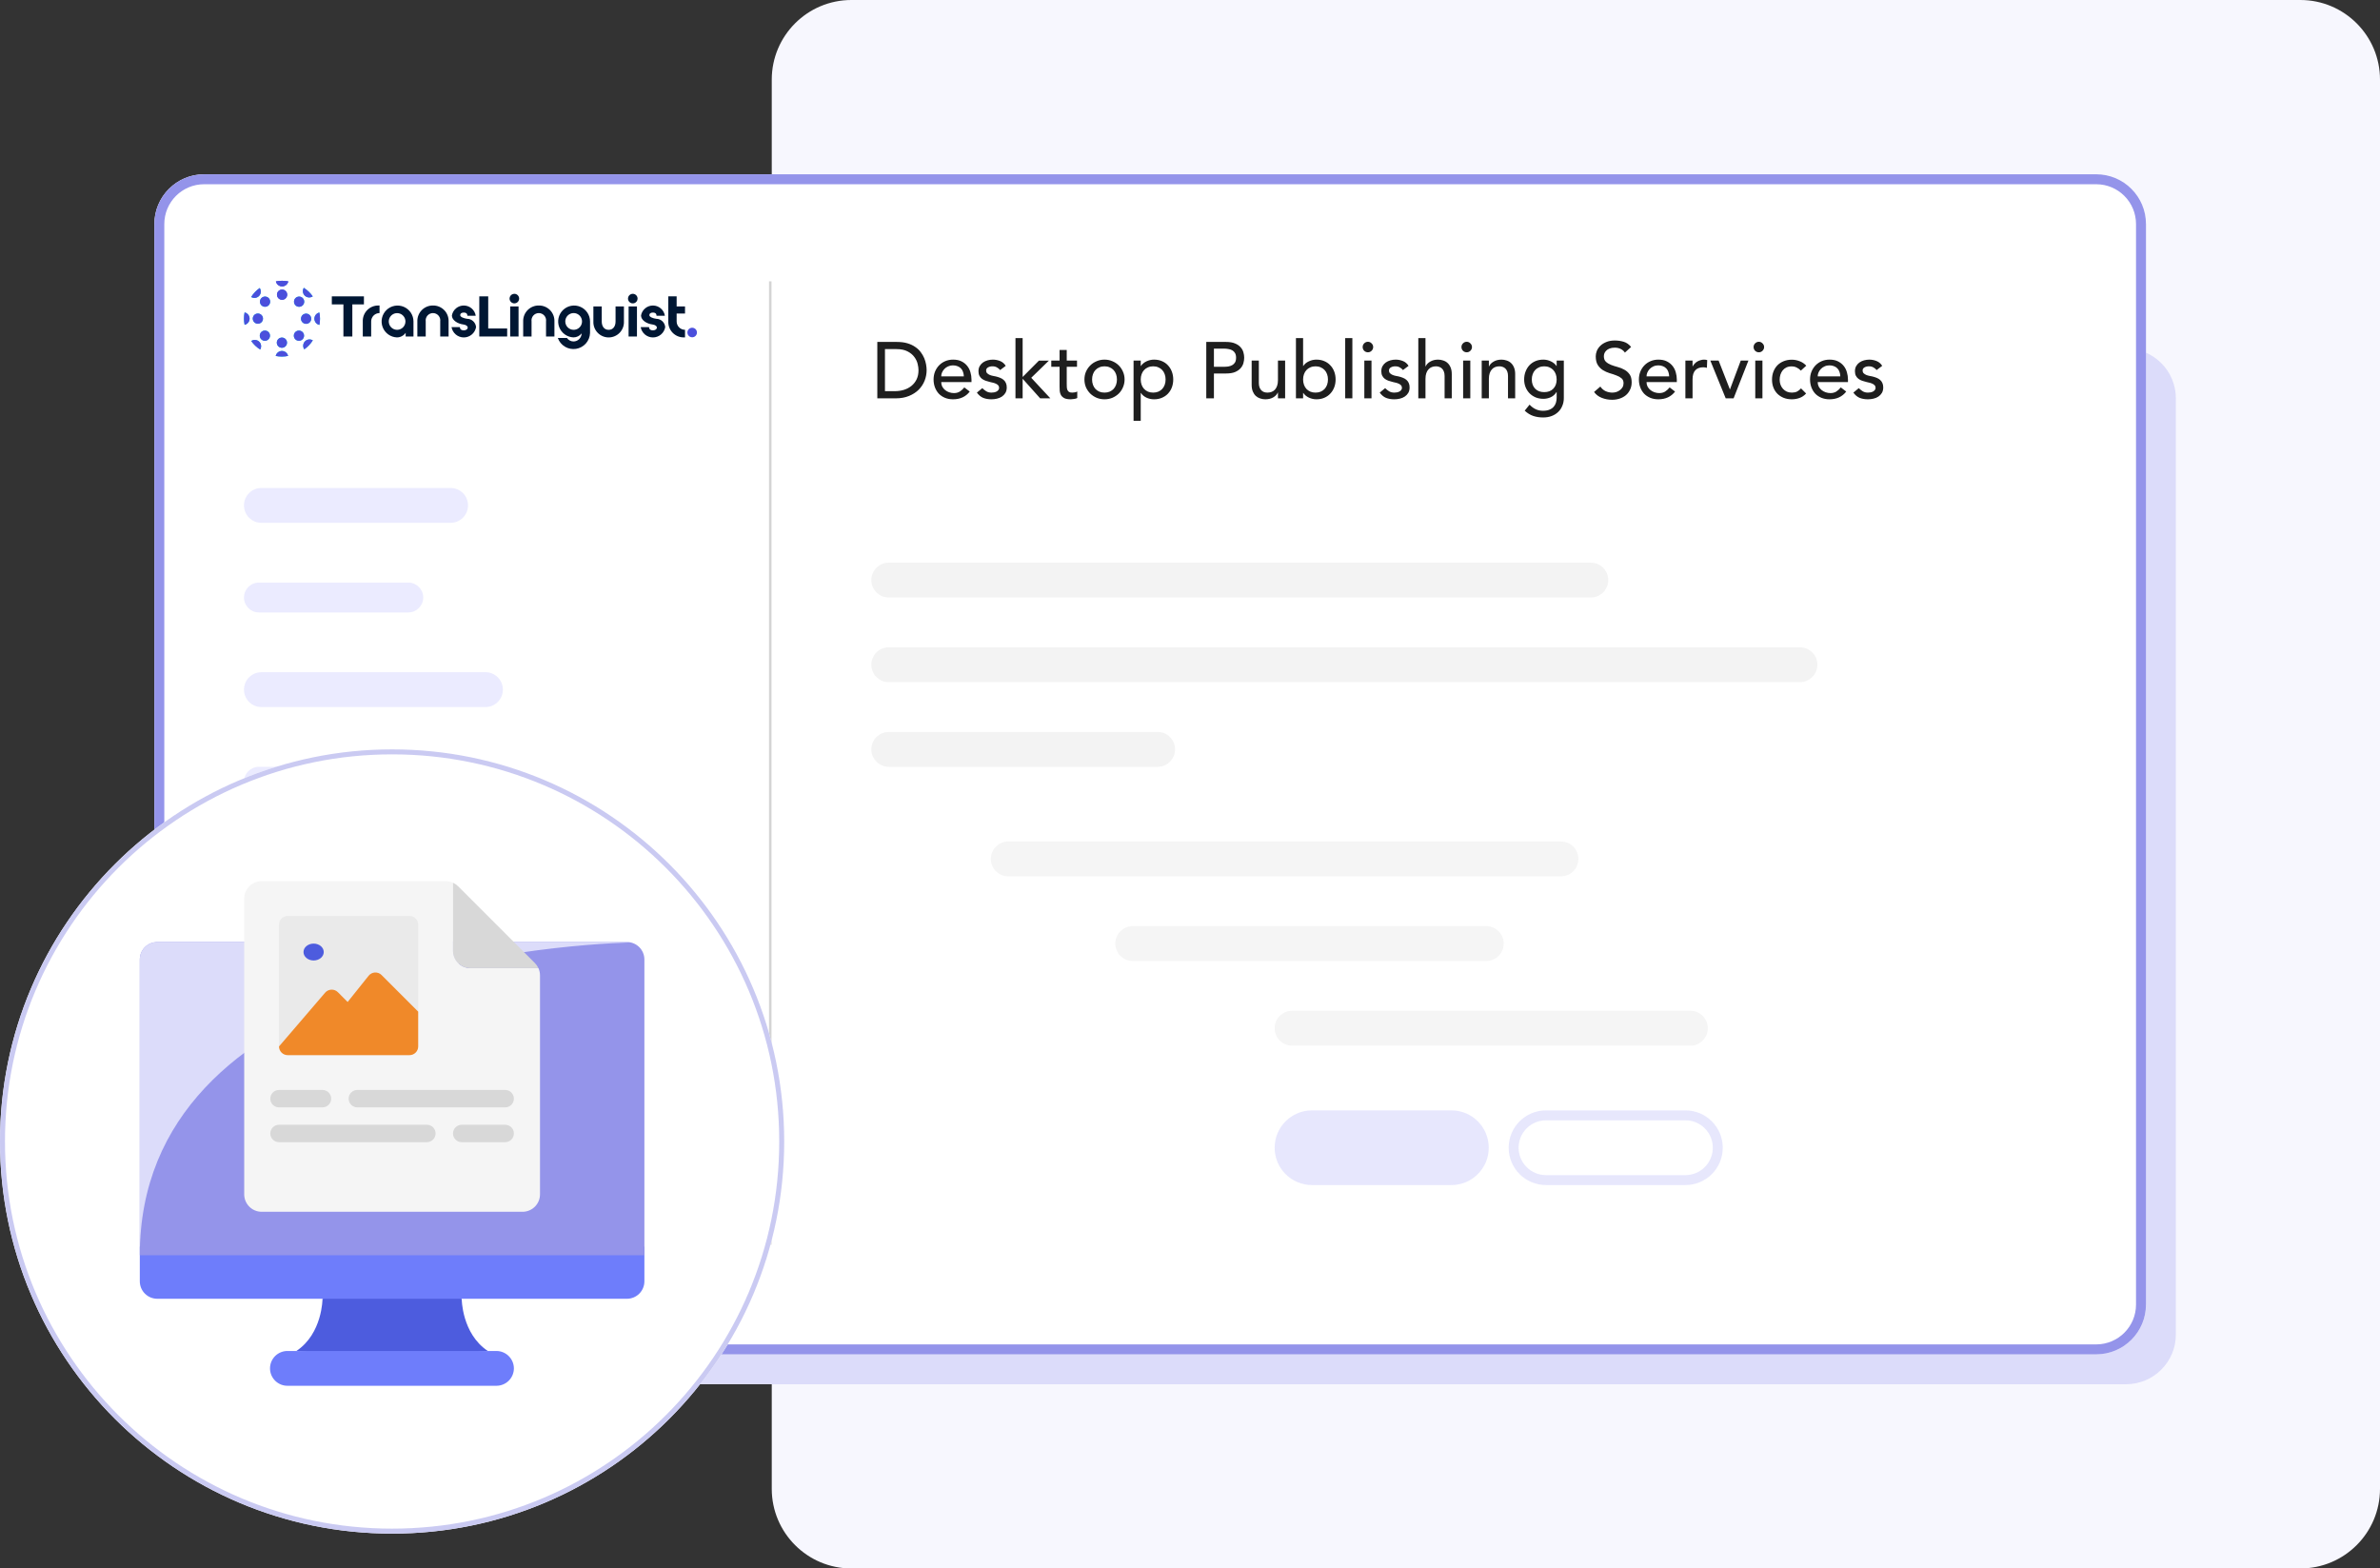 <svg width="478" height="315" viewBox="0 0 478 315" fill="none" xmlns="http://www.w3.org/2000/svg">
<rect x="0" y="0" width="478" height="315" fill="#333333" stroke="none"/>
<g clip-path="url(#clip0_4_612)">
<path d="M462 0H171C162.163 0 155 7.163 155 16V299C155 307.837 162.163 315 171 315H462C470.837 315 478 307.837 478 299V16C478 7.163 470.837 0 462 0Z" fill="#F7F7FE"/>
<path d="M427 70H96C90.477 70 86 74.477 86 80V268C86 273.523 90.477 278 96 278H427C432.523 278 437 273.523 437 268V80C437 74.477 432.523 70 427 70Z" fill="#DCDCFA"/>
<path d="M421 35H41C35.477 35 31 39.477 31 45V262C31 267.523 35.477 272 41 272H421C426.523 272 431 267.523 431 262V45C431 39.477 426.523 35 421 35Z" fill="white"/>
<path d="M421 36H41C36.029 36 32 40.029 32 45V262C32 266.971 36.029 271 41 271H421C425.971 271 430 266.971 430 262V45C430 40.029 425.971 36 421 36Z" stroke="#9494EA" stroke-width="2"/>
<path opacity="0.3" d="M154.7 56.5V249.97" stroke="#707070" stroke-width="0.5"/>
<path d="M90.5 98H52.5C50.567 98 49 99.567 49 101.5C49 103.433 50.567 105 52.5 105H90.5C92.433 105 94 103.433 94 101.5C94 99.567 92.433 98 90.5 98Z" fill="#EBEBFF"/>
<path opacity="0.1" d="M319.5 113H178.5C176.567 113 175 114.567 175 116.5C175 118.433 176.567 120 178.5 120H319.5C321.433 120 323 118.433 323 116.5C323 114.567 321.433 113 319.5 113Z" fill="#838383"/>
<path opacity="0.084" d="M313.5 169H202.5C200.567 169 199 170.567 199 172.5C199 174.433 200.567 176 202.5 176H313.5C315.433 176 317 174.433 317 172.5C317 170.567 315.433 169 313.5 169Z" fill="#838383"/>
<path opacity="0.084" d="M298.5 186H227.5C225.567 186 224 187.567 224 189.5C224 191.433 225.567 193 227.5 193H298.5C300.433 193 302 191.433 302 189.5C302 187.567 300.433 186 298.5 186Z" fill="#838383"/>
<path opacity="0.084" d="M339.5 203H259.5C257.567 203 256 204.567 256 206.5C256 208.433 257.567 210 259.5 210H339.5C341.433 210 343 208.433 343 206.5C343 204.567 341.433 203 339.5 203Z" fill="#838383"/>
<path opacity="0.1" d="M361.5 130H178.5C176.567 130 175 131.567 175 133.5C175 135.433 176.567 137 178.5 137H361.5C363.433 137 365 135.433 365 133.5C365 131.567 363.433 130 361.5 130Z" fill="#838383"/>
<path opacity="0.1" d="M232.5 147H178.5C176.567 147 175 148.567 175 150.5C175 152.433 176.567 154 178.5 154H232.5C234.433 154 236 152.433 236 150.5C236 148.567 234.433 147 232.5 147Z" fill="#838383"/>
<path d="M90.5 191H52.5C50.567 191 49 192.567 49 194.5C49 196.433 50.567 198 52.5 198H90.5C92.433 198 94 196.433 94 194.5C94 192.567 92.433 191 90.5 191Z" fill="#EBEBFF"/>
<path d="M82 117H52C50.343 117 49 118.343 49 120C49 121.657 50.343 123 52 123H82C83.657 123 85 121.657 85 120C85 118.343 83.657 117 82 117Z" fill="#EBEBFF"/>
<path d="M82 210H52C50.343 210 49 211.343 49 213C49 214.657 50.343 216 52 216H82C83.657 216 85 214.657 85 213C85 211.343 83.657 210 82 210Z" fill="#EBEBFF"/>
<path d="M81.5 172H52.5C50.567 172 49 173.567 49 175.5C49 177.433 50.567 179 52.5 179H81.5C83.433 179 85 177.433 85 175.5C85 173.567 83.433 172 81.5 172Z" fill="#EBEBFF"/>
<path d="M97.5 135H52.5C50.567 135 49 136.567 49 138.5C49 140.433 50.567 142 52.5 142H97.5C99.433 142 101 140.433 101 138.5C101 136.567 99.433 135 97.5 135Z" fill="#EBEBFF"/>
<path d="M74 154H52C50.343 154 49 155.343 49 157C49 158.657 50.343 160 52 160H74C75.657 160 77 158.657 77 157C77 155.343 75.657 154 74 154Z" fill="#EBEBFF"/>
<path d="M74 228H52C50.343 228 49 229.343 49 231C49 232.657 50.343 234 52 234H74C75.657 234 77 232.657 77 231C77 229.343 75.657 228 74 228Z" fill="#EBEBFF"/>
<path d="M176.2 68.672H180.152C180.952 68.672 181.651 68.763 182.248 68.944C182.856 69.125 183.379 69.371 183.816 69.68C184.264 69.979 184.632 70.325 184.92 70.72C185.219 71.115 185.453 71.52 185.624 71.936C185.795 72.352 185.917 72.768 185.992 73.184C186.067 73.6 186.104 73.984 186.104 74.336C186.104 75.061 185.971 75.765 185.704 76.448C185.437 77.12 185.043 77.723 184.52 78.256C183.997 78.779 183.347 79.2 182.568 79.52C181.8 79.84 180.909 80 179.896 80H176.2V68.672ZM177.736 78.56H179.672C180.323 78.56 180.936 78.475 181.512 78.304C182.099 78.123 182.611 77.856 183.048 77.504C183.485 77.152 183.832 76.715 184.088 76.192C184.344 75.659 184.472 75.04 184.472 74.336C184.472 73.973 184.413 73.552 184.296 73.072C184.179 72.581 183.955 72.117 183.624 71.68C183.304 71.243 182.856 70.875 182.28 70.576C181.704 70.267 180.957 70.112 180.04 70.112H177.736V78.56ZM189.035 76.736C189.035 77.067 189.105 77.371 189.243 77.648C189.393 77.915 189.585 78.144 189.819 78.336C190.054 78.528 190.326 78.677 190.635 78.784C190.945 78.891 191.265 78.944 191.595 78.944C192.043 78.944 192.433 78.843 192.763 78.64C193.094 78.427 193.398 78.149 193.675 77.808L194.763 78.64C193.963 79.675 192.843 80.192 191.403 80.192C190.806 80.192 190.262 80.091 189.771 79.888C189.291 79.685 188.881 79.408 188.539 79.056C188.209 78.693 187.953 78.272 187.771 77.792C187.59 77.301 187.499 76.773 187.499 76.208C187.499 75.643 187.595 75.12 187.787 74.64C187.99 74.149 188.262 73.728 188.603 73.376C188.955 73.013 189.371 72.731 189.851 72.528C190.331 72.325 190.854 72.224 191.419 72.224C192.091 72.224 192.657 72.341 193.115 72.576C193.585 72.811 193.969 73.12 194.267 73.504C194.566 73.877 194.779 74.304 194.907 74.784C195.046 75.253 195.115 75.733 195.115 76.224V76.736H189.035ZM193.579 75.584C193.569 75.264 193.515 74.971 193.419 74.704C193.334 74.437 193.201 74.208 193.019 74.016C192.838 73.813 192.609 73.659 192.331 73.552C192.065 73.435 191.75 73.376 191.387 73.376C191.035 73.376 190.71 73.445 190.411 73.584C190.123 73.712 189.878 73.883 189.675 74.096C189.473 74.309 189.313 74.549 189.195 74.816C189.089 75.072 189.035 75.328 189.035 75.584H193.579ZM200.87 74.32C200.699 74.107 200.486 73.931 200.23 73.792C199.985 73.643 199.681 73.568 199.318 73.568C198.977 73.568 198.678 73.643 198.422 73.792C198.177 73.931 198.054 74.139 198.054 74.416C198.054 74.64 198.123 74.821 198.262 74.96C198.411 75.099 198.582 75.211 198.774 75.296C198.977 75.381 199.19 75.445 199.414 75.488C199.638 75.531 199.83 75.568 199.99 75.6C200.299 75.675 200.587 75.765 200.854 75.872C201.131 75.979 201.366 76.117 201.558 76.288C201.761 76.459 201.915 76.667 202.022 76.912C202.139 77.157 202.198 77.456 202.198 77.808C202.198 78.235 202.107 78.603 201.926 78.912C201.745 79.211 201.51 79.456 201.222 79.648C200.934 79.84 200.603 79.979 200.23 80.064C199.867 80.149 199.499 80.192 199.126 80.192C198.497 80.192 197.942 80.096 197.462 79.904C196.993 79.712 196.571 79.36 196.198 78.848L197.286 77.952C197.521 78.187 197.782 78.395 198.07 78.576C198.358 78.757 198.71 78.848 199.126 78.848C199.307 78.848 199.489 78.832 199.67 78.8C199.862 78.757 200.027 78.699 200.166 78.624C200.315 78.539 200.433 78.437 200.518 78.32C200.614 78.192 200.662 78.048 200.662 77.888C200.662 77.675 200.593 77.499 200.454 77.36C200.326 77.221 200.166 77.115 199.974 77.04C199.793 76.955 199.595 76.891 199.382 76.848C199.179 76.795 198.998 76.752 198.838 76.72C198.529 76.645 198.235 76.56 197.958 76.464C197.681 76.368 197.435 76.24 197.222 76.08C197.009 75.92 196.838 75.717 196.71 75.472C196.582 75.227 196.518 74.923 196.518 74.56C196.518 74.165 196.598 73.824 196.758 73.536C196.929 73.237 197.147 72.992 197.414 72.8C197.691 72.608 198.001 72.464 198.342 72.368C198.694 72.272 199.046 72.224 199.398 72.224C199.91 72.224 200.401 72.32 200.87 72.512C201.339 72.704 201.713 73.024 201.99 73.472L200.87 74.32ZM203.947 67.904H205.387V75.712L208.651 72.432H210.651L207.115 75.872L210.955 80H208.907L205.387 76.064V80H203.947V67.904ZM216.308 73.664H214.244V77.104C214.244 77.317 214.25 77.531 214.26 77.744C214.271 77.947 214.308 78.133 214.372 78.304C214.447 78.464 214.554 78.597 214.692 78.704C214.842 78.8 215.055 78.848 215.332 78.848C215.503 78.848 215.679 78.832 215.86 78.8C216.042 78.768 216.207 78.709 216.356 78.624V79.936C216.186 80.032 215.962 80.096 215.684 80.128C215.418 80.171 215.21 80.192 215.06 80.192C214.506 80.192 214.074 80.117 213.764 79.968C213.466 79.808 213.242 79.605 213.092 79.36C212.954 79.115 212.868 78.843 212.836 78.544C212.815 78.235 212.804 77.925 212.804 77.616V73.664H211.14V72.416H212.804V70.288H214.244V72.416H216.308V73.664ZM219.334 76.208C219.334 76.592 219.393 76.949 219.51 77.28C219.627 77.6 219.793 77.877 220.006 78.112C220.219 78.336 220.481 78.517 220.79 78.656C221.099 78.784 221.446 78.848 221.83 78.848C222.214 78.848 222.561 78.784 222.87 78.656C223.179 78.517 223.441 78.336 223.654 78.112C223.867 77.877 224.033 77.6 224.15 77.28C224.267 76.949 224.326 76.592 224.326 76.208C224.326 75.824 224.267 75.472 224.15 75.152C224.033 74.821 223.867 74.544 223.654 74.32C223.441 74.085 223.179 73.904 222.87 73.776C222.561 73.637 222.214 73.568 221.83 73.568C221.446 73.568 221.099 73.637 220.79 73.776C220.481 73.904 220.219 74.085 220.006 74.32C219.793 74.544 219.627 74.821 219.51 75.152C219.393 75.472 219.334 75.824 219.334 76.208ZM217.798 76.208C217.798 75.653 217.899 75.136 218.102 74.656C218.315 74.176 218.603 73.755 218.966 73.392C219.329 73.029 219.755 72.747 220.246 72.544C220.737 72.331 221.265 72.224 221.83 72.224C222.395 72.224 222.923 72.331 223.414 72.544C223.905 72.747 224.331 73.029 224.694 73.392C225.057 73.755 225.339 74.176 225.542 74.656C225.755 75.136 225.862 75.653 225.862 76.208C225.862 76.763 225.755 77.285 225.542 77.776C225.339 78.256 225.057 78.677 224.694 79.04C224.331 79.392 223.905 79.675 223.414 79.888C222.923 80.091 222.395 80.192 221.83 80.192C221.265 80.192 220.737 80.091 220.246 79.888C219.755 79.675 219.329 79.392 218.966 79.04C218.603 78.677 218.315 78.256 218.102 77.776C217.899 77.285 217.798 76.763 217.798 76.208ZM227.666 72.416H229.106V73.504H229.138C229.415 73.099 229.794 72.784 230.274 72.56C230.765 72.336 231.266 72.224 231.778 72.224C232.365 72.224 232.893 72.325 233.362 72.528C233.842 72.731 234.247 73.013 234.578 73.376C234.919 73.739 235.181 74.165 235.362 74.656C235.543 75.136 235.634 75.653 235.634 76.208C235.634 76.773 235.543 77.301 235.362 77.792C235.181 78.272 234.919 78.693 234.578 79.056C234.247 79.408 233.842 79.685 233.362 79.888C232.893 80.091 232.365 80.192 231.778 80.192C231.234 80.192 230.722 80.08 230.242 79.856C229.762 79.621 229.394 79.307 229.138 78.912H229.106V84.512H227.666V72.416ZM231.602 73.568C231.218 73.568 230.871 73.637 230.562 73.776C230.253 73.904 229.991 74.085 229.778 74.32C229.565 74.544 229.399 74.821 229.282 75.152C229.165 75.472 229.106 75.824 229.106 76.208C229.106 76.592 229.165 76.949 229.282 77.28C229.399 77.6 229.565 77.877 229.778 78.112C229.991 78.336 230.253 78.517 230.562 78.656C230.871 78.784 231.218 78.848 231.602 78.848C231.986 78.848 232.333 78.784 232.642 78.656C232.951 78.517 233.213 78.336 233.426 78.112C233.639 77.877 233.805 77.6 233.922 77.28C234.039 76.949 234.098 76.592 234.098 76.208C234.098 75.824 234.039 75.472 233.922 75.152C233.805 74.821 233.639 74.544 233.426 74.32C233.213 74.085 232.951 73.904 232.642 73.776C232.333 73.637 231.986 73.568 231.602 73.568ZM242.269 68.672H246.253C246.978 68.672 247.575 68.773 248.045 68.976C248.514 69.168 248.882 69.419 249.149 69.728C249.426 70.027 249.618 70.368 249.725 70.752C249.831 71.125 249.885 71.488 249.885 71.84C249.885 72.192 249.831 72.56 249.725 72.944C249.618 73.317 249.426 73.659 249.149 73.968C248.882 74.267 248.514 74.517 248.045 74.72C247.575 74.912 246.978 75.008 246.253 75.008H243.805V80H242.269V68.672ZM243.805 73.664H245.821C246.119 73.664 246.413 73.643 246.701 73.6C246.999 73.547 247.261 73.456 247.485 73.328C247.719 73.2 247.906 73.019 248.045 72.784C248.183 72.539 248.253 72.224 248.253 71.84C248.253 71.456 248.183 71.147 248.045 70.912C247.906 70.667 247.719 70.48 247.485 70.352C247.261 70.224 246.999 70.139 246.701 70.096C246.413 70.043 246.119 70.016 245.821 70.016H243.805V73.664ZM258.105 80H256.665V78.832H256.633C256.452 79.237 256.137 79.568 255.689 79.824C255.241 80.069 254.724 80.192 254.137 80.192C253.764 80.192 253.412 80.133 253.081 80.016C252.75 79.909 252.457 79.739 252.201 79.504C251.956 79.269 251.758 78.971 251.609 78.608C251.46 78.235 251.385 77.797 251.385 77.296V72.416H252.825V76.896C252.825 77.248 252.873 77.552 252.969 77.808C253.065 78.053 253.193 78.256 253.353 78.416C253.513 78.565 253.694 78.677 253.897 78.752C254.11 78.816 254.329 78.848 254.553 78.848C254.852 78.848 255.129 78.8 255.385 78.704C255.641 78.608 255.865 78.459 256.057 78.256C256.249 78.043 256.398 77.776 256.505 77.456C256.612 77.136 256.665 76.757 256.665 76.32V72.416H258.105V80ZM260.276 67.904H261.716V73.504H261.748C262.004 73.109 262.372 72.8 262.852 72.576C263.332 72.341 263.844 72.224 264.388 72.224C264.974 72.224 265.502 72.325 265.972 72.528C266.452 72.731 266.857 73.013 267.188 73.376C267.529 73.728 267.79 74.149 267.972 74.64C268.153 75.12 268.244 75.643 268.244 76.208C268.244 76.773 268.153 77.296 267.972 77.776C267.79 78.256 267.529 78.677 267.188 79.04C266.857 79.403 266.452 79.685 265.972 79.888C265.502 80.091 264.974 80.192 264.388 80.192C263.876 80.192 263.374 80.08 262.884 79.856C262.404 79.632 262.025 79.317 261.748 78.912H261.716V80H260.276V67.904ZM264.212 78.848C264.596 78.848 264.942 78.784 265.252 78.656C265.561 78.517 265.822 78.336 266.036 78.112C266.249 77.877 266.414 77.6 266.532 77.28C266.649 76.949 266.708 76.592 266.708 76.208C266.708 75.824 266.649 75.472 266.532 75.152C266.414 74.821 266.249 74.544 266.036 74.32C265.822 74.085 265.561 73.904 265.252 73.776C264.942 73.637 264.596 73.568 264.212 73.568C263.828 73.568 263.481 73.637 263.172 73.776C262.862 73.904 262.601 74.085 262.388 74.32C262.174 74.544 262.009 74.821 261.892 75.152C261.774 75.472 261.716 75.824 261.716 76.208C261.716 76.592 261.774 76.949 261.892 77.28C262.009 77.6 262.174 77.877 262.388 78.112C262.601 78.336 262.862 78.517 263.172 78.656C263.481 78.784 263.828 78.848 264.212 78.848ZM270.169 67.904H271.609V80H270.169V67.904ZM274.013 72.416H275.453V80H274.013V72.416ZM273.677 69.696C273.677 69.408 273.778 69.163 273.981 68.96C274.194 68.747 274.445 68.64 274.733 68.64C275.021 68.64 275.266 68.747 275.469 68.96C275.682 69.163 275.789 69.408 275.789 69.696C275.789 69.984 275.682 70.235 275.469 70.448C275.266 70.651 275.021 70.752 274.733 70.752C274.445 70.752 274.194 70.651 273.981 70.448C273.778 70.235 273.677 69.984 273.677 69.696ZM281.776 74.32C281.606 74.107 281.392 73.931 281.136 73.792C280.891 73.643 280.587 73.568 280.224 73.568C279.883 73.568 279.584 73.643 279.328 73.792C279.083 73.931 278.96 74.139 278.96 74.416C278.96 74.64 279.03 74.821 279.168 74.96C279.318 75.099 279.488 75.211 279.68 75.296C279.883 75.381 280.096 75.445 280.32 75.488C280.544 75.531 280.736 75.568 280.896 75.6C281.206 75.675 281.494 75.765 281.76 75.872C282.038 75.979 282.272 76.117 282.464 76.288C282.667 76.459 282.822 76.667 282.928 76.912C283.046 77.157 283.104 77.456 283.104 77.808C283.104 78.235 283.014 78.603 282.832 78.912C282.651 79.211 282.416 79.456 282.128 79.648C281.84 79.84 281.51 79.979 281.136 80.064C280.774 80.149 280.406 80.192 280.032 80.192C279.403 80.192 278.848 80.096 278.368 79.904C277.899 79.712 277.478 79.36 277.104 78.848L278.192 77.952C278.427 78.187 278.688 78.395 278.976 78.576C279.264 78.757 279.616 78.848 280.032 78.848C280.214 78.848 280.395 78.832 280.576 78.8C280.768 78.757 280.934 78.699 281.072 78.624C281.222 78.539 281.339 78.437 281.424 78.32C281.52 78.192 281.568 78.048 281.568 77.888C281.568 77.675 281.499 77.499 281.36 77.36C281.232 77.221 281.072 77.115 280.88 77.04C280.699 76.955 280.502 76.891 280.288 76.848C280.086 76.795 279.904 76.752 279.744 76.72C279.435 76.645 279.142 76.56 278.864 76.464C278.587 76.368 278.342 76.24 278.128 76.08C277.915 75.92 277.744 75.717 277.616 75.472C277.488 75.227 277.424 74.923 277.424 74.56C277.424 74.165 277.504 73.824 277.664 73.536C277.835 73.237 278.054 72.992 278.32 72.8C278.598 72.608 278.907 72.464 279.248 72.368C279.6 72.272 279.952 72.224 280.304 72.224C280.816 72.224 281.307 72.32 281.776 72.512C282.246 72.704 282.619 73.024 282.896 73.472L281.776 74.32ZM284.854 67.904H286.294V73.584H286.326C286.507 73.179 286.822 72.853 287.27 72.608C287.718 72.352 288.235 72.224 288.822 72.224C289.184 72.224 289.531 72.283 289.862 72.4C290.203 72.507 290.496 72.677 290.742 72.912C290.998 73.147 291.2 73.451 291.35 73.824C291.499 74.187 291.574 74.619 291.574 75.12V80H290.134V75.52C290.134 75.168 290.086 74.869 289.99 74.624C289.894 74.368 289.766 74.165 289.606 74.016C289.446 73.856 289.259 73.744 289.046 73.68C288.843 73.605 288.63 73.568 288.406 73.568C288.107 73.568 287.83 73.616 287.574 73.712C287.318 73.808 287.094 73.963 286.902 74.176C286.71 74.379 286.56 74.64 286.454 74.96C286.347 75.28 286.294 75.659 286.294 76.096V80H284.854V67.904ZM293.856 72.416H295.296V80H293.856V72.416ZM293.52 69.696C293.52 69.408 293.622 69.163 293.824 68.96C294.038 68.747 294.288 68.64 294.576 68.64C294.864 68.64 295.11 68.747 295.312 68.96C295.526 69.163 295.632 69.408 295.632 69.696C295.632 69.984 295.526 70.235 295.312 70.448C295.11 70.651 294.864 70.752 294.576 70.752C294.288 70.752 294.038 70.651 293.824 70.448C293.622 70.235 293.52 69.984 293.52 69.696ZM297.588 72.416H299.028V73.584H299.06C299.241 73.179 299.556 72.853 300.004 72.608C300.452 72.352 300.969 72.224 301.556 72.224C301.919 72.224 302.265 72.283 302.596 72.4C302.937 72.507 303.231 72.677 303.476 72.912C303.732 73.147 303.935 73.451 304.084 73.824C304.233 74.187 304.308 74.619 304.308 75.12V80H302.868V75.52C302.868 75.168 302.82 74.869 302.724 74.624C302.628 74.368 302.5 74.165 302.34 74.016C302.18 73.856 301.993 73.744 301.78 73.68C301.577 73.605 301.364 73.568 301.14 73.568C300.841 73.568 300.564 73.616 300.308 73.712C300.052 73.808 299.828 73.963 299.636 74.176C299.444 74.379 299.295 74.64 299.188 74.96C299.081 75.28 299.028 75.659 299.028 76.096V80H297.588V72.416ZM314.079 79.936C314.079 80.512 313.977 81.035 313.775 81.504C313.583 81.984 313.305 82.395 312.943 82.736C312.58 83.088 312.143 83.36 311.631 83.552C311.119 83.744 310.553 83.84 309.935 83.84C309.209 83.84 308.543 83.739 307.935 83.536C307.337 83.333 306.767 82.981 306.223 82.48L307.199 81.264C307.572 81.669 307.977 81.973 308.415 82.176C308.852 82.389 309.348 82.496 309.903 82.496C310.436 82.496 310.879 82.416 311.231 82.256C311.583 82.107 311.86 81.909 312.063 81.664C312.276 81.419 312.425 81.136 312.511 80.816C312.596 80.507 312.639 80.192 312.639 79.872V78.752H312.591C312.313 79.211 311.935 79.552 311.455 79.776C310.985 79.989 310.489 80.096 309.967 80.096C309.412 80.096 308.895 80 308.415 79.808C307.945 79.605 307.54 79.333 307.199 78.992C306.857 78.64 306.591 78.229 306.399 77.76C306.207 77.28 306.111 76.763 306.111 76.208C306.111 75.653 306.201 75.136 306.383 74.656C306.564 74.165 306.82 73.739 307.151 73.376C307.492 73.013 307.897 72.731 308.367 72.528C308.847 72.325 309.38 72.224 309.967 72.224C310.479 72.224 310.975 72.336 311.455 72.56C311.945 72.784 312.329 73.099 312.607 73.504H312.639V72.416H314.079V79.936ZM310.143 73.568C309.759 73.568 309.412 73.637 309.103 73.776C308.793 73.904 308.532 74.085 308.319 74.32C308.105 74.544 307.94 74.821 307.823 75.152C307.705 75.472 307.647 75.824 307.647 76.208C307.647 76.976 307.871 77.595 308.319 78.064C308.767 78.523 309.375 78.752 310.143 78.752C310.911 78.752 311.519 78.523 311.967 78.064C312.415 77.595 312.639 76.976 312.639 76.208C312.639 75.824 312.58 75.472 312.463 75.152C312.345 74.821 312.18 74.544 311.967 74.32C311.753 74.085 311.492 73.904 311.183 73.776C310.873 73.637 310.527 73.568 310.143 73.568ZM321.417 77.632C321.694 78.048 322.046 78.357 322.473 78.56C322.91 78.752 323.358 78.848 323.817 78.848C324.073 78.848 324.334 78.811 324.601 78.736C324.868 78.651 325.108 78.528 325.321 78.368C325.545 78.208 325.726 78.011 325.865 77.776C326.004 77.541 326.073 77.269 326.073 76.96C326.073 76.523 325.934 76.192 325.657 75.968C325.38 75.733 325.033 75.541 324.617 75.392C324.212 75.232 323.764 75.083 323.273 74.944C322.793 74.795 322.345 74.592 321.929 74.336C321.524 74.08 321.182 73.739 320.905 73.312C320.628 72.875 320.489 72.288 320.489 71.552C320.489 71.221 320.558 70.869 320.697 70.496C320.846 70.123 321.076 69.781 321.385 69.472C321.694 69.163 322.089 68.907 322.569 68.704C323.06 68.491 323.646 68.384 324.329 68.384C324.948 68.384 325.54 68.469 326.105 68.64C326.67 68.811 327.166 69.157 327.593 69.68L326.345 70.816C326.153 70.517 325.881 70.277 325.529 70.096C325.177 69.915 324.777 69.824 324.329 69.824C323.902 69.824 323.545 69.883 323.257 70C322.98 70.107 322.756 70.251 322.585 70.432C322.414 70.603 322.292 70.789 322.217 70.992C322.153 71.195 322.121 71.381 322.121 71.552C322.121 72.032 322.26 72.4 322.537 72.656C322.814 72.912 323.156 73.12 323.561 73.28C323.977 73.44 324.425 73.584 324.905 73.712C325.396 73.84 325.844 74.021 326.249 74.256C326.665 74.48 327.012 74.789 327.289 75.184C327.566 75.568 327.705 76.101 327.705 76.784C327.705 77.328 327.598 77.819 327.385 78.256C327.182 78.693 326.905 79.061 326.553 79.36C326.201 79.659 325.785 79.888 325.305 80.048C324.825 80.208 324.313 80.288 323.769 80.288C323.044 80.288 322.356 80.16 321.705 79.904C321.054 79.648 320.537 79.253 320.153 78.72L321.417 77.632ZM330.692 76.736C330.692 77.067 330.761 77.371 330.9 77.648C331.049 77.915 331.241 78.144 331.476 78.336C331.71 78.528 331.982 78.677 332.292 78.784C332.601 78.891 332.921 78.944 333.252 78.944C333.7 78.944 334.089 78.843 334.42 78.64C334.75 78.427 335.054 78.149 335.332 77.808L336.42 78.64C335.62 79.675 334.5 80.192 333.06 80.192C332.462 80.192 331.918 80.091 331.428 79.888C330.948 79.685 330.537 79.408 330.196 79.056C329.865 78.693 329.609 78.272 329.428 77.792C329.246 77.301 329.156 76.773 329.156 76.208C329.156 75.643 329.252 75.12 329.444 74.64C329.646 74.149 329.918 73.728 330.26 73.376C330.612 73.013 331.028 72.731 331.508 72.528C331.988 72.325 332.51 72.224 333.076 72.224C333.748 72.224 334.313 72.341 334.772 72.576C335.241 72.811 335.625 73.12 335.924 73.504C336.222 73.877 336.436 74.304 336.564 74.784C336.702 75.253 336.772 75.733 336.772 76.224V76.736H330.692ZM335.236 75.584C335.225 75.264 335.172 74.971 335.076 74.704C334.99 74.437 334.857 74.208 334.676 74.016C334.494 73.813 334.265 73.659 333.988 73.552C333.721 73.435 333.406 73.376 333.044 73.376C332.692 73.376 332.366 73.445 332.068 73.584C331.78 73.712 331.534 73.883 331.332 74.096C331.129 74.309 330.969 74.549 330.852 74.816C330.745 75.072 330.692 75.328 330.692 75.584H335.236ZM338.494 72.416H339.934V73.584H339.966C340.062 73.381 340.19 73.2 340.35 73.04C340.51 72.869 340.686 72.725 340.878 72.608C341.081 72.491 341.3 72.4 341.534 72.336C341.769 72.261 342.004 72.224 342.238 72.224C342.473 72.224 342.686 72.256 342.878 72.32L342.814 73.872C342.697 73.84 342.58 73.813 342.462 73.792C342.345 73.771 342.228 73.76 342.11 73.76C341.406 73.76 340.868 73.957 340.494 74.352C340.121 74.747 339.934 75.36 339.934 76.192V80H338.494V72.416ZM343.504 72.416H345.168L347.44 78.224L349.616 72.416H351.152L348.176 80H346.592L343.504 72.416ZM352.528 72.416H353.968V80H352.528V72.416ZM352.192 69.696C352.192 69.408 352.293 69.163 352.496 68.96C352.709 68.747 352.96 68.64 353.248 68.64C353.536 68.64 353.781 68.747 353.984 68.96C354.197 69.163 354.304 69.408 354.304 69.696C354.304 69.984 354.197 70.235 353.984 70.448C353.781 70.651 353.536 70.752 353.248 70.752C352.96 70.752 352.709 70.651 352.496 70.448C352.293 70.235 352.192 69.984 352.192 69.696ZM361.684 74.432C361.417 74.155 361.135 73.947 360.836 73.808C360.548 73.659 360.201 73.584 359.796 73.584C359.401 73.584 359.055 73.659 358.756 73.808C358.468 73.947 358.223 74.144 358.02 74.4C357.828 74.645 357.679 74.933 357.572 75.264C357.476 75.584 357.428 75.92 357.428 76.272C357.428 76.624 357.487 76.96 357.604 77.28C357.721 77.589 357.887 77.861 358.1 78.096C358.313 78.331 358.569 78.517 358.868 78.656C359.167 78.784 359.503 78.848 359.876 78.848C360.281 78.848 360.628 78.779 360.916 78.64C361.204 78.491 361.471 78.277 361.716 78L362.74 79.024C362.367 79.44 361.929 79.739 361.428 79.92C360.937 80.101 360.415 80.192 359.86 80.192C359.273 80.192 358.735 80.096 358.244 79.904C357.764 79.712 357.348 79.445 356.996 79.104C356.644 78.752 356.372 78.336 356.18 77.856C355.988 77.365 355.892 76.827 355.892 76.24C355.892 75.653 355.988 75.115 356.18 74.624C356.372 74.133 356.639 73.712 356.98 73.36C357.332 73.008 357.748 72.736 358.228 72.544C358.719 72.341 359.263 72.24 359.86 72.24C360.415 72.24 360.943 72.341 361.444 72.544C361.956 72.736 362.399 73.035 362.772 73.44L361.684 74.432ZM365.067 76.736C365.067 77.067 365.136 77.371 365.275 77.648C365.424 77.915 365.616 78.144 365.851 78.336C366.085 78.528 366.357 78.677 366.667 78.784C366.976 78.891 367.296 78.944 367.627 78.944C368.075 78.944 368.464 78.843 368.795 78.64C369.125 78.427 369.429 78.149 369.707 77.808L370.795 78.64C369.995 79.675 368.875 80.192 367.435 80.192C366.837 80.192 366.293 80.091 365.803 79.888C365.323 79.685 364.912 79.408 364.571 79.056C364.24 78.693 363.984 78.272 363.803 77.792C363.621 77.301 363.531 76.773 363.531 76.208C363.531 75.643 363.627 75.12 363.819 74.64C364.021 74.149 364.293 73.728 364.635 73.376C364.987 73.013 365.403 72.731 365.883 72.528C366.363 72.325 366.885 72.224 367.451 72.224C368.123 72.224 368.688 72.341 369.147 72.576C369.616 72.811 370 73.12 370.299 73.504C370.597 73.877 370.811 74.304 370.939 74.784C371.077 75.253 371.147 75.733 371.147 76.224V76.736H365.067ZM369.611 75.584C369.6 75.264 369.547 74.971 369.451 74.704C369.365 74.437 369.232 74.208 369.051 74.016C368.869 73.813 368.64 73.659 368.363 73.552C368.096 73.435 367.781 73.376 367.419 73.376C367.067 73.376 366.741 73.445 366.443 73.584C366.155 73.712 365.909 73.883 365.707 74.096C365.504 74.309 365.344 74.549 365.227 74.816C365.12 75.072 365.067 75.328 365.067 75.584H369.611ZM376.901 74.32C376.731 74.107 376.517 73.931 376.261 73.792C376.016 73.643 375.712 73.568 375.349 73.568C375.008 73.568 374.709 73.643 374.453 73.792C374.208 73.931 374.085 74.139 374.085 74.416C374.085 74.64 374.155 74.821 374.293 74.96C374.443 75.099 374.613 75.211 374.805 75.296C375.008 75.381 375.221 75.445 375.445 75.488C375.669 75.531 375.861 75.568 376.021 75.6C376.331 75.675 376.619 75.765 376.885 75.872C377.163 75.979 377.397 76.117 377.589 76.288C377.792 76.459 377.947 76.667 378.053 76.912C378.171 77.157 378.229 77.456 378.229 77.808C378.229 78.235 378.139 78.603 377.957 78.912C377.776 79.211 377.541 79.456 377.253 79.648C376.965 79.84 376.635 79.979 376.261 80.064C375.899 80.149 375.531 80.192 375.157 80.192C374.528 80.192 373.973 80.096 373.493 79.904C373.024 79.712 372.603 79.36 372.229 78.848L373.317 77.952C373.552 78.187 373.813 78.395 374.101 78.576C374.389 78.757 374.741 78.848 375.157 78.848C375.339 78.848 375.52 78.832 375.701 78.8C375.893 78.757 376.059 78.699 376.197 78.624C376.347 78.539 376.464 78.437 376.549 78.32C376.645 78.192 376.693 78.048 376.693 77.888C376.693 77.675 376.624 77.499 376.485 77.36C376.357 77.221 376.197 77.115 376.005 77.04C375.824 76.955 375.627 76.891 375.413 76.848C375.211 76.795 375.029 76.752 374.869 76.72C374.56 76.645 374.267 76.56 373.989 76.464C373.712 76.368 373.467 76.24 373.253 76.08C373.04 75.92 372.869 75.717 372.741 75.472C372.613 75.227 372.549 74.923 372.549 74.56C372.549 74.165 372.629 73.824 372.789 73.536C372.96 73.237 373.179 72.992 373.445 72.8C373.723 72.608 374.032 72.464 374.373 72.368C374.725 72.272 375.077 72.224 375.429 72.224C375.941 72.224 376.432 72.32 376.901 72.512C377.371 72.704 377.744 73.024 378.021 73.472L376.901 74.32Z" fill="#1E1E1E"/>
<path d="M78.75 308C122.242 308 157.5 272.742 157.5 229.25C157.5 185.758 122.242 150.5 78.75 150.5C35.258 150.5 0 185.758 0 229.25C0 272.742 35.258 308 78.75 308Z" fill="white"/>
<path d="M78.75 307.5C121.966 307.5 157 272.466 157 229.25C157 186.034 121.966 151 78.75 151C35.534 151 0.5 186.034 0.5 229.25C0.5 272.466 35.534 307.5 78.75 307.5Z" stroke="#CACAF2"/>
<path opacity="0.14" d="M291.5 223H263.5C259.358 223 256 226.358 256 230.5C256 234.642 259.358 238 263.5 238H291.5C295.642 238 299 234.642 299 230.5C299 226.358 295.642 223 291.5 223Z" fill="#5253EC"/>
<g opacity="0.14">
<path d="M338.5 224H310.5C306.91 224 304 226.91 304 230.5C304 234.09 306.91 237 310.5 237H338.5C342.09 237 345 234.09 345 230.5C345 226.91 342.09 224 338.5 224Z" stroke="#5253EC" stroke-width="2"/>
</g>
<path d="M97.97 271.319L78.75 273.066L59.53 271.319C64.772 267.824 64.772 260.835 64.772 260.835L78.75 259.088L92.73 260.835C92.73 260.835 92.73 267.824 97.97 271.319Z" fill="#4D5CDE"/>
<path d="M103.212 274.814C103.209 275.74 102.84 276.628 102.185 277.282C101.531 277.937 100.643 278.306 99.717 278.309H57.783C57.319 278.317 56.858 278.232 56.427 278.06C55.997 277.888 55.604 277.632 55.273 277.307C54.943 276.981 54.68 276.593 54.501 276.166C54.321 275.738 54.229 275.278 54.229 274.814C54.229 274.351 54.321 273.891 54.501 273.463C54.68 273.035 54.943 272.648 55.273 272.322C55.604 271.997 55.997 271.741 56.427 271.569C56.858 271.397 57.319 271.312 57.783 271.32H99.717C100.642 271.327 101.526 271.697 102.18 272.351C102.834 273.005 103.205 273.889 103.212 274.814Z" fill="#6E7DFB"/>
<path d="M129.421 250.351V257.34C129.418 258.266 129.049 259.154 128.394 259.808C127.74 260.463 126.852 260.832 125.926 260.835H31.574C30.648 260.832 29.76 260.463 29.106 259.808C28.451 259.154 28.082 258.266 28.079 257.34V250.351H129.421Z" fill="#6E7DFB"/>
<path d="M129.421 192.691V252.096H28.079V192.691C28.082 191.765 28.451 190.877 29.106 190.222C29.76 189.568 30.648 189.199 31.574 189.196H125.927C126.853 189.199 127.74 189.568 128.395 190.223C129.049 190.878 129.418 191.765 129.421 192.691Z" fill="#9494EA"/>
<path d="M126.591 189.266C110.179 189.825 28.079 195.486 28.079 252.096V192.691C28.082 191.765 28.451 190.877 29.106 190.222C29.76 189.568 30.648 189.199 31.574 189.196H125.927C126.15 189.192 126.373 189.216 126.591 189.266Z" fill="#DCDCFA"/>
<path d="M108.454 195.888V239.865C108.453 240.792 108.084 241.681 107.429 242.337C106.774 242.993 105.886 243.362 104.959 243.365H52.541C51.614 243.362 50.726 242.993 50.071 242.337C49.416 241.681 49.047 240.792 49.046 239.865V180.46C49.049 179.534 49.418 178.646 50.073 177.992C50.727 177.337 51.615 176.968 52.541 176.965H89.531C90.031 176.963 90.526 177.071 90.981 177.28V190.943C90.984 191.869 91.353 192.757 92.008 193.411C92.662 194.066 93.55 194.435 94.476 194.438H108.139C108.348 194.893 108.456 195.387 108.454 195.888Z" fill="#F5F5F5"/>
<path d="M108.139 194.438H94.476C93.55 194.435 92.663 194.066 92.008 193.412C91.353 192.757 90.984 191.87 90.981 190.944V177.28C91.365 177.456 91.714 177.7 92.012 178L107.423 193.407C107.721 193.705 107.964 194.054 108.139 194.438Z" fill="#D8D8D8"/>
<path d="M56.035 210.163V185.701C56.035 185.238 56.219 184.793 56.547 184.466C56.874 184.138 57.319 183.954 57.782 183.954H82.244C82.707 183.954 83.152 184.138 83.479 184.466C83.807 184.793 83.991 185.238 83.991 185.701V203.174L56.035 210.163Z" fill="#EAEAEA"/>
<path d="M62.989 192.896C64.112 192.896 65.023 192.137 65.023 191.201C65.023 190.265 64.112 189.506 62.989 189.506C61.866 189.506 60.955 190.265 60.955 191.201C60.955 192.137 61.866 192.896 62.989 192.896Z" fill="#4D5CDE"/>
<path d="M64.772 222.395H56.035C55.572 222.395 55.127 222.211 54.799 221.883C54.472 221.555 54.288 221.111 54.288 220.648C54.288 220.184 54.472 219.74 54.799 219.412C55.127 219.084 55.572 218.9 56.035 218.9H64.771C65.234 218.9 65.679 219.084 66.007 219.412C66.334 219.74 66.519 220.184 66.519 220.648C66.519 221.111 66.334 221.555 66.007 221.883C65.679 222.211 65.234 222.395 64.771 222.395H64.772Z" fill="#D8D8D8"/>
<path d="M101.465 222.395H71.765C71.302 222.395 70.857 222.211 70.529 221.883C70.202 221.555 70.017 221.111 70.017 220.648C70.017 220.184 70.202 219.74 70.529 219.412C70.857 219.084 71.302 218.9 71.765 218.9H101.465C101.928 218.9 102.373 219.084 102.701 219.412C103.028 219.74 103.212 220.184 103.212 220.648C103.212 221.111 103.028 221.555 102.701 221.883C102.373 222.211 101.928 222.395 101.465 222.395Z" fill="#D8D8D8"/>
<path d="M85.739 229.384H56.035C55.572 229.384 55.127 229.2 54.799 228.872C54.472 228.544 54.288 228.1 54.288 227.637C54.288 227.173 54.472 226.729 54.799 226.401C55.127 226.073 55.572 225.889 56.035 225.889H85.735C86.198 225.889 86.643 226.073 86.971 226.401C87.298 226.729 87.483 227.173 87.483 227.637C87.483 228.1 87.298 228.544 86.971 228.872C86.643 229.2 86.198 229.384 85.735 229.384H85.739Z" fill="#D8D8D8"/>
<path d="M101.465 229.384H92.728C92.264 229.384 91.82 229.2 91.492 228.872C91.165 228.544 90.981 228.1 90.981 227.637C90.981 227.173 91.165 226.729 91.492 226.401C91.82 226.073 92.264 225.889 92.728 225.889H101.464C101.927 225.889 102.372 226.073 102.7 226.401C103.027 226.729 103.211 227.173 103.211 227.637C103.211 228.1 103.027 228.544 102.7 228.872C102.372 229.2 101.928 229.384 101.465 229.384Z" fill="#D8D8D8"/>
<path d="M83.991 203.174V210.163C83.991 210.626 83.807 211.07 83.479 211.398C83.151 211.725 82.707 211.909 82.244 211.909H57.782C57.319 211.909 56.875 211.725 56.547 211.398C56.219 211.07 56.035 210.626 56.035 210.163L65.296 199.363C65.453 199.18 65.645 199.031 65.862 198.926C66.079 198.821 66.315 198.762 66.556 198.753C66.796 198.743 67.036 198.784 67.261 198.872C67.485 198.959 67.689 199.093 67.859 199.263L69.821 201.23L74.035 195.963C74.188 195.771 74.381 195.613 74.599 195.501C74.817 195.388 75.057 195.323 75.303 195.309C75.548 195.295 75.793 195.334 76.023 195.421C76.253 195.509 76.461 195.644 76.635 195.818L83.991 203.174Z" fill="#F08929"/>
<path d="M56.655 60.207C57.222 60.207 57.681 59.748 57.681 59.181C57.681 58.614 57.222 58.155 56.655 58.155C56.088 58.155 55.629 58.614 55.629 59.181C55.629 59.748 56.088 60.207 56.655 60.207Z" fill="#4B4FDC"/>
<path d="M55.411 56.515C56.233 56.349 57.079 56.349 57.901 56.515C57.902 56.525 57.9 56.535 57.895 56.543C57.829 56.821 57.671 57.069 57.446 57.247C57.221 57.424 56.944 57.521 56.657 57.521C56.371 57.521 56.093 57.424 55.869 57.247C55.644 57.069 55.486 56.821 55.42 56.543C55.416 56.534 55.413 56.525 55.411 56.515Z" fill="#4B4FDC"/>
<path d="M53.232 61.612C53.799 61.612 54.258 61.153 54.258 60.586C54.258 60.019 53.799 59.56 53.232 59.56C52.665 59.56 52.206 60.019 52.206 60.586C52.206 61.153 52.665 61.612 53.232 61.612Z" fill="#00C9E4"/>
<path d="M50.446 59.643C50.891 58.934 51.474 58.322 52.16 57.843C52.166 57.851 52.171 57.859 52.176 57.867C52.331 58.107 52.401 58.393 52.374 58.678C52.347 58.962 52.225 59.23 52.028 59.437C51.83 59.644 51.568 59.778 51.285 59.818C51.002 59.857 50.713 59.8 50.466 59.656L50.446 59.643Z" fill="#00C9E4"/>
<path d="M51.793 65.016C52.36 65.016 52.819 64.557 52.819 63.99C52.819 63.423 52.36 62.964 51.793 62.964C51.226 62.964 50.767 63.423 50.767 63.99C50.767 64.557 51.226 65.016 51.793 65.016Z" fill="#00C9E4"/>
<path d="M49.128 65.233C48.961 64.413 48.959 63.567 49.123 62.746L49.151 62.752C49.429 62.818 49.677 62.976 49.855 63.201C50.032 63.425 50.129 63.703 50.129 63.989C50.129 64.276 50.032 64.553 49.855 64.778C49.677 65.003 49.429 65.161 49.151 65.227L49.128 65.233Z" fill="#00C9E4"/>
<path d="M53.199 68.439C53.766 68.439 54.225 67.98 54.225 67.413C54.225 66.846 53.766 66.387 53.199 66.387C52.632 66.387 52.173 66.846 52.173 67.413C52.173 67.98 52.632 68.439 53.199 68.439Z" fill="#00C9E4"/>
<path d="M52.256 70.198C51.548 69.752 50.936 69.169 50.456 68.484L50.48 68.468C50.72 68.313 51.006 68.243 51.291 68.27C51.575 68.297 51.843 68.419 52.05 68.617C52.257 68.814 52.391 69.076 52.431 69.359C52.47 69.643 52.413 69.931 52.269 70.178L52.256 70.198Z" fill="#00C9E4"/>
<path d="M56.618 69.847C57.185 69.847 57.644 69.388 57.644 68.821C57.644 68.254 57.185 67.795 56.618 67.795C56.051 67.795 55.592 68.254 55.592 68.821C55.592 69.388 56.051 69.847 56.618 69.847Z" fill="#00C9E4"/>
<path d="M57.861 71.485C57.041 71.652 56.195 71.654 55.374 71.491C55.376 71.482 55.377 71.472 55.38 71.463C55.446 71.185 55.604 70.937 55.829 70.759C56.053 70.582 56.331 70.485 56.617 70.485C56.904 70.485 57.181 70.582 57.406 70.759C57.631 70.937 57.789 71.185 57.855 71.463C57.857 71.471 57.859 71.479 57.861 71.485Z" fill="#00C9E4"/>
<path d="M60.041 68.442C60.608 68.442 61.067 67.983 61.067 67.416C61.067 66.849 60.608 66.39 60.041 66.39C59.474 66.39 59.015 66.849 59.015 67.416C59.015 67.983 59.474 68.442 60.041 68.442Z" fill="#00C9E4"/>
<path d="M62.826 68.357C62.38 69.065 61.797 69.677 61.112 70.157L61.096 70.133C60.941 69.893 60.871 69.607 60.898 69.322C60.925 69.037 61.047 68.77 61.245 68.563C61.442 68.356 61.704 68.222 61.987 68.182C62.27 68.143 62.559 68.2 62.806 68.344L62.826 68.357Z" fill="#00C9E4"/>
<path d="M61.479 65.037C62.046 65.037 62.505 64.578 62.505 64.011C62.505 63.444 62.046 62.985 61.479 62.985C60.912 62.985 60.453 63.444 60.453 64.011C60.453 64.578 60.912 65.037 61.479 65.037Z" fill="#00C9E4"/>
<path d="M64.144 62.768C64.311 63.588 64.313 64.434 64.149 65.255L64.121 65.248C63.843 65.182 63.595 65.024 63.417 64.799C63.24 64.575 63.143 64.297 63.143 64.01C63.143 63.724 63.24 63.446 63.417 63.222C63.595 62.997 63.843 62.839 64.121 62.773L64.144 62.768Z" fill="#00C9E4"/>
<path d="M60.074 61.615C60.641 61.615 61.1 61.156 61.1 60.589C61.1 60.022 60.641 59.563 60.074 59.563C59.507 59.563 59.048 60.022 59.048 60.589C59.048 61.156 59.507 61.615 60.074 61.615Z" fill="#00C9E4"/>
<path d="M61.015 57.803C61.723 58.249 62.335 58.832 62.815 59.517L62.791 59.532C62.551 59.687 62.265 59.757 61.98 59.73C61.696 59.703 61.428 59.581 61.221 59.383C61.014 59.186 60.88 58.924 60.84 58.641C60.801 58.358 60.858 58.069 61.002 57.822L61.015 57.803Z" fill="#00C9E4"/>
<path d="M56.655 60.207C57.222 60.207 57.681 59.748 57.681 59.181C57.681 58.614 57.222 58.155 56.655 58.155C56.088 58.155 55.629 58.614 55.629 59.181C55.629 59.748 56.088 60.207 56.655 60.207Z" fill="#4B4FDC"/>
<path d="M55.411 56.515C56.233 56.349 57.079 56.349 57.901 56.515C57.902 56.525 57.9 56.535 57.895 56.543C57.829 56.821 57.671 57.069 57.446 57.247C57.221 57.424 56.944 57.521 56.657 57.521C56.371 57.521 56.093 57.424 55.869 57.247C55.644 57.069 55.486 56.821 55.42 56.543C55.416 56.534 55.413 56.525 55.411 56.515Z" fill="#4B4FDC"/>
<path d="M53.232 61.612C53.799 61.612 54.258 61.153 54.258 60.586C54.258 60.019 53.799 59.56 53.232 59.56C52.665 59.56 52.206 60.019 52.206 60.586C52.206 61.153 52.665 61.612 53.232 61.612Z" fill="#4B4FDC"/>
<path d="M50.446 59.643C50.891 58.934 51.474 58.322 52.16 57.843C52.166 57.851 52.171 57.859 52.176 57.867C52.331 58.107 52.401 58.393 52.374 58.678C52.347 58.962 52.225 59.23 52.028 59.437C51.83 59.644 51.568 59.778 51.285 59.818C51.002 59.857 50.713 59.8 50.466 59.656L50.446 59.643Z" fill="#4B4FDC"/>
<path d="M51.793 65.016C52.36 65.016 52.819 64.557 52.819 63.99C52.819 63.423 52.36 62.964 51.793 62.964C51.226 62.964 50.767 63.423 50.767 63.99C50.767 64.557 51.226 65.016 51.793 65.016Z" fill="#4B4FDC"/>
<path d="M49.128 65.233C48.961 64.413 48.959 63.567 49.123 62.746L49.151 62.752C49.429 62.818 49.677 62.976 49.855 63.201C50.032 63.425 50.129 63.703 50.129 63.989C50.129 64.276 50.032 64.553 49.855 64.778C49.677 65.003 49.429 65.161 49.151 65.227L49.128 65.233Z" fill="#4B4FDC"/>
<path d="M53.199 68.439C53.766 68.439 54.225 67.98 54.225 67.413C54.225 66.846 53.766 66.387 53.199 66.387C52.632 66.387 52.173 66.846 52.173 67.413C52.173 67.98 52.632 68.439 53.199 68.439Z" fill="#4B4FDC"/>
<path d="M52.256 70.198C51.548 69.752 50.936 69.169 50.456 68.484L50.48 68.468C50.72 68.313 51.006 68.243 51.291 68.27C51.575 68.297 51.843 68.419 52.05 68.617C52.257 68.814 52.391 69.076 52.431 69.359C52.47 69.643 52.413 69.931 52.269 70.178L52.256 70.198Z" fill="#4B4FDC"/>
<path d="M56.618 69.847C57.185 69.847 57.644 69.388 57.644 68.821C57.644 68.254 57.185 67.795 56.618 67.795C56.051 67.795 55.592 68.254 55.592 68.821C55.592 69.388 56.051 69.847 56.618 69.847Z" fill="#4B4FDC"/>
<path d="M57.861 71.485C57.041 71.652 56.195 71.654 55.374 71.491C55.376 71.482 55.377 71.472 55.38 71.463C55.446 71.185 55.604 70.937 55.829 70.759C56.053 70.582 56.331 70.485 56.617 70.485C56.904 70.485 57.181 70.582 57.406 70.759C57.631 70.937 57.789 71.185 57.855 71.463C57.857 71.471 57.859 71.479 57.861 71.485Z" fill="#4B4FDC"/>
<path d="M60.041 68.442C60.608 68.442 61.067 67.983 61.067 67.416C61.067 66.849 60.608 66.39 60.041 66.39C59.474 66.39 59.015 66.849 59.015 67.416C59.015 67.983 59.474 68.442 60.041 68.442Z" fill="#4B4FDC"/>
<path d="M62.826 68.357C62.38 69.065 61.797 69.677 61.112 70.157L61.096 70.133C60.941 69.893 60.871 69.607 60.898 69.322C60.925 69.037 61.047 68.77 61.245 68.563C61.442 68.356 61.704 68.222 61.987 68.182C62.27 68.143 62.559 68.2 62.806 68.344L62.826 68.357Z" fill="#4B4FDC"/>
<path d="M61.479 65.037C62.046 65.037 62.505 64.578 62.505 64.011C62.505 63.444 62.046 62.985 61.479 62.985C60.912 62.985 60.453 63.444 60.453 64.011C60.453 64.578 60.912 65.037 61.479 65.037Z" fill="#4B4FDC"/>
<path d="M64.144 62.768C64.311 63.588 64.313 64.434 64.149 65.255L64.121 65.248C63.843 65.182 63.595 65.024 63.417 64.799C63.24 64.575 63.143 64.297 63.143 64.01C63.143 63.724 63.24 63.446 63.417 63.222C63.595 62.997 63.843 62.839 64.121 62.773L64.144 62.768Z" fill="#4B4FDC"/>
<path d="M60.074 61.615C60.641 61.615 61.1 61.156 61.1 60.589C61.1 60.022 60.641 59.563 60.074 59.563C59.507 59.563 59.048 60.022 59.048 60.589C59.048 61.156 59.507 61.615 60.074 61.615Z" fill="#4B4FDC"/>
<path d="M61.015 57.803C61.723 58.249 62.335 58.832 62.815 59.517L62.791 59.532C62.551 59.687 62.265 59.757 61.98 59.73C61.696 59.703 61.428 59.581 61.221 59.383C61.014 59.186 60.88 58.924 60.84 58.641C60.801 58.358 60.858 58.069 61.002 57.822L61.015 57.803Z" fill="#4B4FDC"/>
<path d="M73.091 59.52V61.132H70.763V67.58H68.972V61.132H66.644V59.52H73.091Z" fill="#001733"/>
<path d="M76.002 61.356H76.226V62.876C76.005 62.875 75.786 62.918 75.582 63.003C75.378 63.087 75.192 63.211 75.036 63.367C74.88 63.523 74.756 63.709 74.672 63.913C74.587 64.117 74.544 64.336 74.545 64.557V67.583H72.863V64.557C72.849 64.138 72.919 63.72 73.071 63.329C73.223 62.939 73.453 62.583 73.746 62.283C74.04 61.984 74.391 61.747 74.779 61.588C75.167 61.428 75.583 61.35 76.002 61.356Z" fill="#001733"/>
<path d="M83.043 64.557V67.583H81.476V66.833C81.281 67.119 81.019 67.353 80.712 67.515C80.406 67.677 80.064 67.762 79.718 67.762C79.091 67.737 78.486 67.529 77.976 67.163C77.467 66.797 77.076 66.29 76.853 65.704C76.629 65.117 76.583 64.478 76.72 63.866C76.857 63.254 77.171 62.696 77.622 62.26C78.074 61.825 78.643 61.532 79.26 61.418C79.877 61.304 80.514 61.373 81.091 61.618C81.669 61.863 82.162 62.272 82.509 62.794C82.856 63.317 83.041 63.93 83.043 64.557ZM81.431 64.557C81.43 64.169 81.294 63.794 81.048 63.495C80.801 63.196 80.459 62.992 80.079 62.917C79.698 62.842 79.304 62.902 78.962 63.085C78.621 63.268 78.353 63.564 78.206 63.922C78.058 64.281 78.039 64.679 78.152 65.05C78.264 65.421 78.502 65.741 78.825 65.956C79.147 66.171 79.534 66.268 79.92 66.23C80.305 66.192 80.666 66.021 80.94 65.747C81.096 65.591 81.219 65.405 81.303 65.201C81.388 64.996 81.431 64.778 81.431 64.557Z" fill="#001733"/>
<path d="M86.961 61.356C87.38 61.349 87.796 61.428 88.184 61.587C88.571 61.747 88.922 61.983 89.216 62.283C89.509 62.582 89.738 62.938 89.889 63.329C90.04 63.72 90.11 64.137 90.095 64.556V67.582H88.414V64.556C88.444 64.347 88.429 64.135 88.37 63.933C88.31 63.73 88.208 63.543 88.07 63.384C87.932 63.225 87.761 63.097 87.57 63.009C87.378 62.922 87.17 62.877 86.959 62.877C86.748 62.877 86.54 62.922 86.348 63.009C86.157 63.097 85.986 63.225 85.848 63.384C85.71 63.543 85.608 63.73 85.549 63.933C85.489 64.135 85.474 64.347 85.504 64.556V67.582H83.821V64.556C83.808 64.137 83.879 63.72 84.031 63.33C84.183 62.939 84.413 62.584 84.707 62.285C85 61.985 85.351 61.749 85.739 61.589C86.126 61.43 86.542 61.35 86.961 61.356Z" fill="#001733"/>
<path d="M95.612 65.699C95.51 66.278 95.208 66.803 94.757 67.182C94.307 67.56 93.738 67.768 93.15 67.768C92.561 67.768 91.992 67.56 91.541 67.182C91.091 66.803 90.788 66.278 90.687 65.699H92.368C92.368 66.214 92.782 66.349 93.152 66.349C93.522 66.349 93.936 66.158 93.936 65.766C93.936 65.486 93.567 65.229 93.063 65.166C91.886 65.021 90.757 64.304 90.757 63.353C90.86 62.787 91.16 62.277 91.603 61.911C92.047 61.546 92.606 61.35 93.181 61.358C93.755 61.366 94.309 61.578 94.742 61.955C95.176 62.333 95.461 62.852 95.548 63.42H93.867C93.867 62.906 93.52 62.771 93.15 62.771C92.78 62.771 92.434 62.905 92.434 63.308C92.434 63.666 93.173 63.946 93.822 64.024C94.276 64.029 94.711 64.204 95.042 64.514C95.374 64.824 95.577 65.247 95.612 65.699Z" fill="#001733"/>
<path d="M96.262 67.58V59.52H98.053V65.968H101.859V67.58H96.262Z" fill="#001733"/>
<path d="M104.265 59.968C104.265 60.158 104.209 60.345 104.103 60.503C103.997 60.661 103.846 60.785 103.67 60.858C103.494 60.931 103.301 60.95 103.114 60.912C102.927 60.875 102.755 60.783 102.621 60.649C102.486 60.514 102.394 60.342 102.357 60.155C102.32 59.968 102.34 59.775 102.413 59.599C102.486 59.423 102.609 59.273 102.768 59.167C102.926 59.061 103.113 59.005 103.303 59.005C103.429 59.005 103.555 59.03 103.671 59.078C103.788 59.127 103.894 59.198 103.984 59.287C104.073 59.377 104.144 59.483 104.192 59.6C104.24 59.716 104.265 59.842 104.265 59.968ZM102.465 61.535H104.146V67.579H102.465V61.535Z" fill="#001733"/>
<path d="M108.216 61.356C108.635 61.349 109.051 61.428 109.439 61.587C109.826 61.747 110.177 61.983 110.471 62.283C110.764 62.582 110.993 62.938 111.144 63.329C111.295 63.72 111.365 64.137 111.35 64.556V67.582H109.667V64.556C109.697 64.347 109.682 64.135 109.622 63.933C109.563 63.73 109.461 63.543 109.323 63.384C109.185 63.225 109.014 63.097 108.823 63.009C108.631 62.922 108.423 62.877 108.212 62.877C108.001 62.877 107.793 62.922 107.601 63.009C107.41 63.097 107.239 63.225 107.101 63.384C106.963 63.543 106.861 63.73 106.801 63.933C106.742 64.135 106.727 64.347 106.757 64.556V67.582H105.077V64.556C105.063 64.137 105.135 63.72 105.287 63.33C105.439 62.939 105.669 62.584 105.962 62.285C106.256 61.986 106.607 61.749 106.994 61.59C107.381 61.43 107.797 61.35 108.216 61.356Z" fill="#001733"/>
<path d="M118.503 64.557V66.897C118.473 67.671 118.174 68.411 117.658 68.989C117.142 69.566 116.441 69.946 115.675 70.063C114.909 70.179 114.126 70.025 113.462 69.627C112.797 69.229 112.292 68.612 112.033 67.882H113.869C114.015 68.095 114.21 68.269 114.438 68.39C114.666 68.51 114.92 68.574 115.178 68.576C115.605 68.574 116.014 68.406 116.319 68.107C116.624 67.808 116.801 67.403 116.812 66.976V66.954C116.619 67.204 116.372 67.407 116.089 67.547C115.805 67.686 115.494 67.759 115.178 67.759C114.551 67.734 113.945 67.526 113.435 67.16C112.926 66.794 112.535 66.286 112.312 65.7C112.089 65.113 112.043 64.474 112.18 63.862C112.318 63.249 112.632 62.691 113.084 62.256C113.536 61.821 114.106 61.528 114.723 61.414C115.34 61.301 115.977 61.371 116.555 61.616C117.132 61.862 117.625 62.272 117.971 62.795C118.318 63.318 118.503 63.931 118.503 64.559V64.557ZM115.212 66.238C115.544 66.238 115.869 66.139 116.146 65.955C116.422 65.77 116.638 65.507 116.765 65.2C116.892 64.893 116.926 64.555 116.861 64.229C116.796 63.903 116.636 63.603 116.401 63.368C116.166 63.133 115.866 62.973 115.54 62.908C115.214 62.843 114.876 62.877 114.569 63.004C114.262 63.131 113.999 63.347 113.814 63.623C113.63 63.9 113.531 64.225 113.531 64.557C113.531 65.003 113.708 65.43 114.023 65.746C114.339 66.061 114.766 66.238 115.212 66.238Z" fill="#001733"/>
<path d="M120.853 61.535V64.561C120.853 65.49 121.312 66.242 122.241 66.242C123.17 66.242 123.629 65.492 123.629 64.561V61.535H125.31V64.561C125.328 64.975 125.263 65.389 125.117 65.777C124.971 66.165 124.748 66.519 124.461 66.819C124.175 67.119 123.83 67.357 123.449 67.52C123.068 67.683 122.658 67.767 122.243 67.767C121.828 67.767 121.418 67.683 121.037 67.52C120.656 67.357 120.311 67.119 120.025 66.819C119.738 66.519 119.515 66.165 119.369 65.777C119.223 65.389 119.158 64.975 119.176 64.561V61.535H120.853Z" fill="#001733"/>
<path d="M128.051 59.968C128.051 60.158 127.995 60.345 127.889 60.503C127.783 60.661 127.633 60.785 127.457 60.858C127.281 60.931 127.087 60.95 126.9 60.913C126.713 60.875 126.542 60.784 126.407 60.649C126.272 60.514 126.181 60.343 126.144 60.156C126.106 59.969 126.125 59.775 126.198 59.599C126.271 59.423 126.395 59.273 126.553 59.167C126.711 59.062 126.898 59.005 127.088 59.005C127.343 59.005 127.588 59.106 127.769 59.287C127.95 59.468 128.051 59.713 128.051 59.968ZM126.251 61.535H127.926V67.579H126.245L126.251 61.535Z" fill="#001733"/>
<path d="M133.602 65.699C133.5 66.278 133.198 66.803 132.748 67.182C132.297 67.56 131.728 67.768 131.14 67.768C130.551 67.768 129.982 67.56 129.531 67.182C129.081 66.803 128.779 66.278 128.677 65.699H130.358C130.358 66.214 130.771 66.349 131.141 66.349C131.511 66.349 131.925 66.158 131.925 65.766C131.925 65.486 131.555 65.229 131.051 65.166C129.874 65.021 128.745 64.304 128.745 63.353C128.848 62.787 129.148 62.277 129.591 61.911C130.035 61.546 130.594 61.35 131.169 61.358C131.744 61.366 132.297 61.578 132.73 61.955C133.164 62.333 133.449 62.852 133.536 63.42H131.855C131.855 62.906 131.508 62.771 131.139 62.771C130.77 62.771 130.422 62.905 130.422 63.308C130.422 63.666 131.161 63.946 131.811 64.024C132.265 64.029 132.7 64.204 133.032 64.513C133.363 64.823 133.567 65.246 133.602 65.699Z" fill="#001733"/>
<path d="M135.898 59.52V61.538H137.58V62.967H135.898V64.557C135.897 64.778 135.941 64.997 136.025 65.201C136.109 65.405 136.233 65.591 136.39 65.747C136.546 65.903 136.731 66.027 136.936 66.111C137.14 66.196 137.359 66.239 137.58 66.238V67.76H137.355C136.936 67.767 136.52 67.688 136.132 67.529C135.745 67.369 135.394 67.133 135.1 66.833C134.807 66.534 134.578 66.178 134.427 65.787C134.276 65.396 134.206 64.979 134.221 64.56V59.52H135.898Z" fill="#001733"/>
<path d="M139.043 67.74C138.851 67.746 138.662 67.694 138.5 67.591C138.338 67.489 138.211 67.341 138.134 67.165C138.056 66.99 138.033 66.796 138.067 66.607C138.101 66.418 138.191 66.244 138.324 66.107C138.458 65.969 138.629 65.875 138.817 65.835C139.004 65.796 139.199 65.813 139.377 65.885C139.554 65.957 139.706 66.08 139.813 66.239C139.921 66.398 139.978 66.585 139.978 66.777C139.978 67.028 139.88 67.269 139.706 67.448C139.531 67.628 139.293 67.733 139.043 67.74Z" fill="#4B4FDC"/>
</g>
<defs>
<clipPath id="clip0_4_612">
<rect width="478" height="315" fill="white"/>
</clipPath>
</defs>
</svg>
